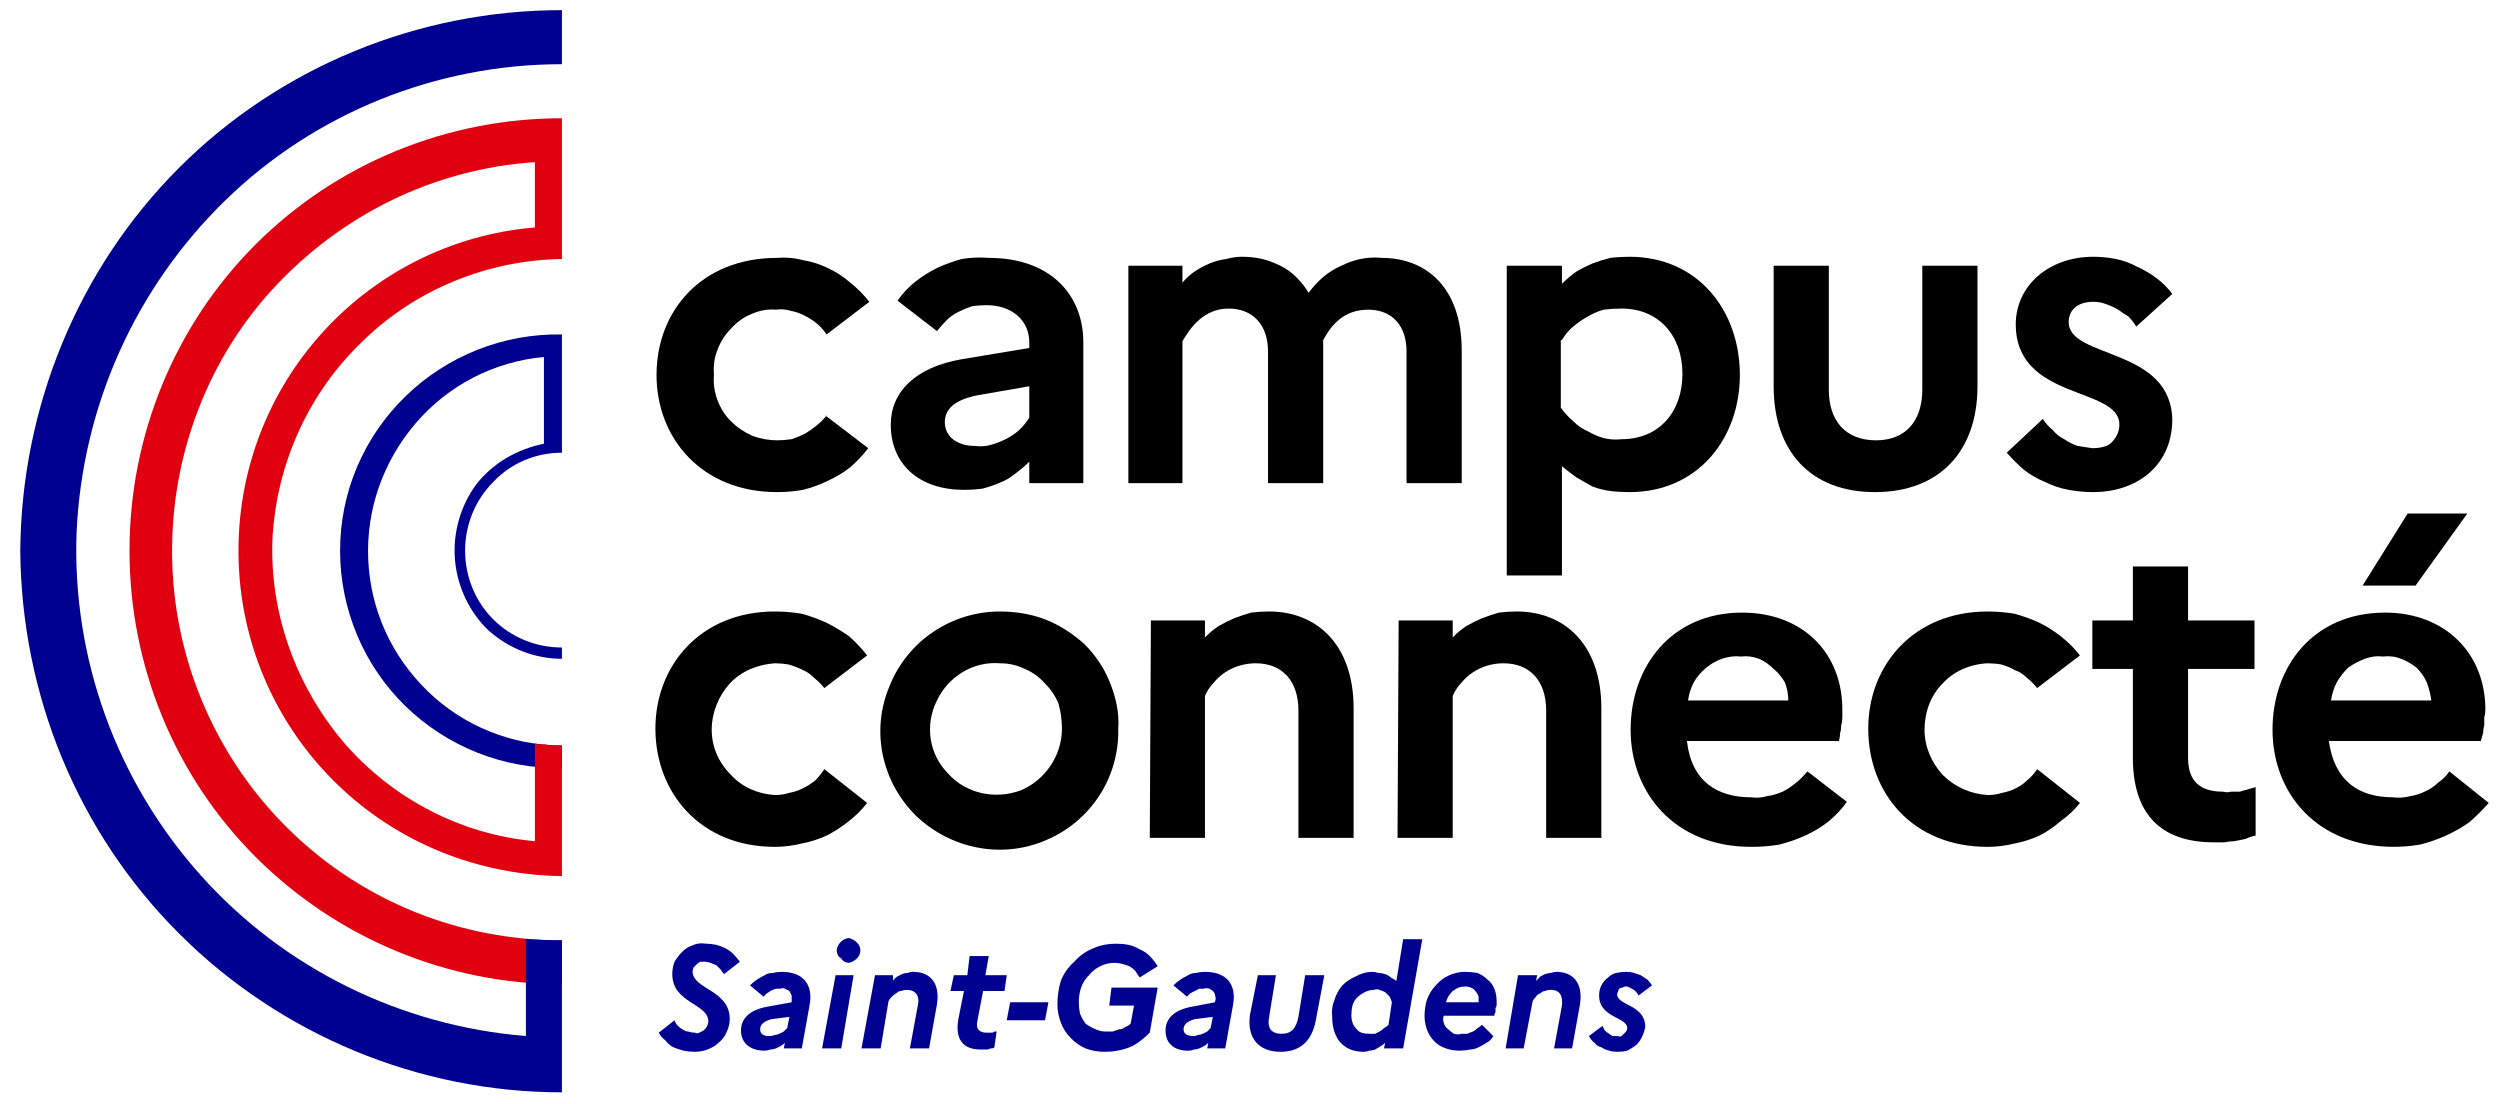 <?xml version="1.0" encoding="UTF-8"?> <svg xmlns="http://www.w3.org/2000/svg" version="1.2" viewBox="0 0 222 98" width="222" height="98"><title>Saint-Gaudens_CC_RVB </title><style> .s0 { fill: #000000 } .s1 { fill: #000091 } .s2 { fill: #e1000f } </style><path class="s0" d="m73.2 68.3l3.8 3q-0.7 0.9-1.6 1.6-1 0.8-2 1.3-1.1 0.5-2.2 0.7-1.2 0.3-2.4 0.3c-6.6 0-10.6-4.8-10.6-10.5 0-5.6 4-10.4 10.6-10.4q1.2 0 2.4 0.2 1.1 0.3 2.2 0.8 1 0.5 2 1.2 0.9 0.8 1.6 1.7l-3.8 2.9q-0.4-0.5-0.9-0.9-0.5-0.5-1-0.7-0.6-0.3-1.3-0.5-0.6-0.1-1.2-0.1c-1.5 0.1-3 0.7-4 1.8-1 1.1-1.6 2.6-1.6 4.1 0 1.5 0.6 2.9 1.7 4 1 1.1 2.4 1.7 3.9 1.8q0.7 0 1.3-0.2 0.6-0.1 1.2-0.4 0.6-0.3 1.1-0.7 0.4-0.4 0.8-1z"></path><path class="s0" d="m99.3 64.7c0.1 4.3-2.4 8.2-6.4 9.9-3.9 1.7-8.5 0.8-11.6-2.2-3-3-4-7.5-2.3-11.5 1.6-4 5.5-6.6 9.8-6.6 1.3 0 2.7 0.2 4 0.7 1.3 0.5 2.5 1.3 3.5 2.2 1 1 1.8 2.2 2.3 3.5 0.5 1.3 0.8 2.6 0.7 4zm-5 0q0-1.1-0.3-2.2-0.4-1-1.2-1.8-0.8-0.9-1.8-1.3-1-0.5-2.2-0.5c-2.4-0.2-4.6 1.2-5.6 3.3-1.1 2.2-0.7 4.8 1 6.5 1.6 1.8 4.2 2.3 6.4 1.5 2.2-0.9 3.7-3.1 3.7-5.5z"></path><path class="s0" d="m102.2 55.1h4.8v1.5q0.6-0.6 1.2-1 0.7-0.4 1.4-0.7 0.8-0.3 1.5-0.5 0.8-0.1 1.6-0.1c4.2 0 7.5 2.9 7.5 8.6v11.5h-4.9v-11.3c0-2.6-1.4-4.2-3.8-4.2q-0.7 0-1.4 0.2-0.7 0.2-1.3 0.6-0.6 0.4-1 0.9-0.5 0.5-0.8 1.2v12.6h-4.9z"></path><path class="s0" d="m124.2 55.1h4.8v1.5q0.6-0.6 1.2-1 0.7-0.4 1.4-0.7 0.8-0.3 1.5-0.5 0.8-0.1 1.6-0.1c4.2 0 7.5 2.9 7.5 8.6v11.5h-4.9v-11.3c0-2.6-1.4-4.2-3.8-4.2q-0.7 0-1.4 0.2-0.7 0.2-1.3 0.6-0.6 0.4-1 0.9-0.5 0.5-0.8 1.2v12.6h-4.9z"></path><path class="s0" d="m155.5 75.2c-6.8 0-10.7-4.8-10.7-10.4 0-5.6 3.6-10.4 9.9-10.4 5.4 0 8.9 3.6 8.9 8.6q0 0.4 0 0.7 0 0.4-0.1 0.7 0 0.4-0.1 0.7 0 0.3-0.1 0.7h-13.5c0.4 3.6 2.7 5 5.7 5q0.7 0.1 1.4-0.1 0.7-0.1 1.4-0.4 0.6-0.3 1.2-0.8 0.5-0.4 1-1l3.5 2.7q-0.7 1-1.7 1.8-0.9 0.7-2 1.2-1.1 0.5-2.3 0.8-1.2 0.2-2.4 0.2m-5.7-13h8.9q0-0.8-0.3-1.6-0.4-0.7-1-1.2-0.6-0.6-1.3-0.9-0.8-0.3-1.6-0.2-0.8-0.1-1.7 0.2-0.8 0.3-1.4 0.8-0.7 0.6-1.1 1.3-0.4 0.8-0.5 1.6z"></path><path class="s0" d="m180.9 68.3l3.8 3q-0.7 0.9-1.7 1.6-0.9 0.8-1.9 1.3-1.1 0.5-2.2 0.7-1.2 0.3-2.4 0.3c-6.7 0-10.6-4.8-10.6-10.5 0-5.6 4-10.4 10.6-10.4q1.2 0 2.4 0.2 1.1 0.3 2.2 0.8 1 0.5 1.9 1.2 1 0.8 1.7 1.7l-3.8 2.9q-0.4-0.5-0.9-0.9-0.5-0.5-1.1-0.7-0.5-0.3-1.2-0.5-0.6-0.1-1.3-0.1c-1.5 0.1-2.9 0.7-3.9 1.8-1.1 1.1-1.6 2.6-1.6 4.1 0 1.5 0.6 2.9 1.6 4 1.1 1.1 2.5 1.7 4 1.8q0.7 0 1.3-0.2 0.6-0.1 1.2-0.4 0.6-0.3 1-0.7 0.5-0.4 0.9-1z"></path><path class="s0" d="m189.4 59.4h-3.6v-4.3h3.6v-4.8h4.9v4.8h5.9v4.3h-5.9v7.9c0 2.2 1.2 3 3.1 3q0.4 0.1 0.7 0 0.4 0 0.8 0 0.3-0.1 0.7-0.2 0.3-0.1 0.7-0.2v4.3q-0.5 0.1-0.9 0.3-0.5 0.1-1 0.2-0.4 0-0.9 0.1-0.5 0-0.9 0c-4.9 0-7.2-2.7-7.2-7.5z"></path><path class="s0" d="m209.8 52l4-6.4h5.3l-4.6 6.4zm2.8 23.2c-6.9 0-10.8-4.8-10.8-10.4 0-5.6 3.6-10.4 10-10.4 5.3 0 8.9 3.6 8.9 8.6q0 0.4-0.1 0.7 0 0.4 0 0.7-0.1 0.4-0.1 0.7-0.1 0.3-0.2 0.7h-13.5c0.5 3.6 2.7 5 5.7 5q0.8 0.1 1.5-0.1 0.7-0.1 1.3-0.4 0.7-0.3 1.2-0.8 0.6-0.4 1-1l3.5 2.8q-0.8 0.9-1.7 1.7-1 0.7-2.1 1.2-1.1 0.5-2.3 0.8-1.2 0.2-2.4 0.2m-5.5-13h8.9q-0.1-0.8-0.4-1.6-0.3-0.7-0.9-1.3-0.6-0.5-1.4-0.8-0.7-0.3-1.6-0.2-0.8-0.1-1.6 0.2-0.8 0.3-1.5 0.8-0.6 0.6-1 1.3-0.4 0.8-0.5 1.6z"></path><path class="s0" d="m73.3 36.9l3.8 2.9q-0.7 0.9-1.6 1.7-0.9 0.7-2 1.2-1 0.5-2.2 0.8-1.1 0.2-2.3 0.2c-6.7 0-10.7-4.8-10.7-10.4 0-5.7 4-10.4 10.7-10.4q1.2-0.1 2.3 0.2 1.2 0.2 2.2 0.7 1.1 0.5 2 1.3 0.9 0.7 1.7 1.7l-3.8 2.9q-0.4-0.6-0.9-1-0.5-0.4-1.1-0.7-0.6-0.3-1.2-0.4-0.6-0.2-1.3-0.1-1.1-0.1-2.2 0.4-1 0.4-1.8 1.3-0.8 0.8-1.2 1.9-0.4 1-0.3 2.2-0.1 1.1 0.3 2.2 0.4 1.1 1.2 1.9 0.8 0.8 1.9 1.3 1.1 0.4 2.2 0.4 0.6 0 1.3-0.1 0.6-0.2 1.2-0.5 0.5-0.3 1-0.7 0.5-0.4 0.9-0.9"></path><path class="s0" d="m79.1 37.7c0-2.9 2.2-5.1 6.3-5.8l6-1v-0.5c0-2-1.6-3.3-3.8-3.3q-0.7 0-1.3 0.1-0.6 0.2-1.2 0.5-0.6 0.3-1 0.7-0.5 0.5-0.9 1l-3.5-2.7q0.7-1 1.6-1.7 0.9-0.7 1.9-1.2 1.1-0.5 2.2-0.8 1.2-0.2 2.4-0.1c5.5 0 8.4 3.3 8.4 7.5v12.5h-4.8v-1.9q-0.6 0.6-1.3 1.1-0.6 0.5-1.4 0.8-0.7 0.3-1.5 0.5-0.8 0.1-1.6 0.1c-3.9 0-6.5-2.2-6.5-5.8zm7.5 1.9q0.7 0.1 1.4-0.1 0.7-0.2 1.3-0.5 0.6-0.3 1.2-0.8 0.5-0.5 0.9-1.1v-2.8l-4.6 0.8c-2 0.4-2.9 1.2-2.9 2.4 0 1.2 1 2.1 2.7 2.1z"></path><path class="s0" d="m100.2 23.6h4.8v1.5q0.5-0.6 1.1-1 0.6-0.4 1.3-0.7 0.7-0.3 1.5-0.4 0.7-0.2 1.4-0.2 0.9 0 1.8 0.2 0.8 0.2 1.6 0.6 0.8 0.4 1.4 1 0.7 0.7 1.1 1.4 0.6-0.8 1.3-1.4 0.7-0.6 1.6-1 0.8-0.4 1.7-0.6 1-0.2 1.9-0.1c4 0 7.1 2.7 7.1 8.2v11.8h-4.9v-11.7c0-2.3-1.3-3.7-3.4-3.7-2.2 0-3.3 1.4-4 2.7q0 0.1 0 0.2 0 0.1 0 0.2 0 0.1 0 0.2 0 0.1 0 0.2v11.9h-4.9v-11.7c0-2.3-1.3-3.8-3.5-3.8-2.2 0-3.4 1.7-4.1 2.9v12.6h-4.8z"></path><path class="s0" d="m133.8 23.6h4.9v1.6q0.6-0.6 1.3-1.1 0.7-0.4 1.4-0.7 0.8-0.3 1.6-0.5 0.8-0.1 1.7-0.1c6.1 0 9.8 4.8 9.8 10.5 0 5.6-3.7 10.4-9.8 10.4q-0.9 0-1.7-0.1-0.8-0.1-1.6-0.4-0.7-0.4-1.4-0.8-0.7-0.5-1.3-1v9.7h-4.9zm4.8 6.6v6q0.5 0.7 1.1 1.2 0.6 0.6 1.3 0.9 0.7 0.4 1.4 0.6 0.8 0.2 1.6 0.1c3.3 0 5.4-2.4 5.4-5.8 0-3.4-2.1-5.8-5.4-5.8q-0.8 0-1.6 0.1-0.7 0.2-1.4 0.6-0.7 0.4-1.3 0.9-0.6 0.5-1 1.2"></path><path class="s0" d="m170.7 23.6h4.9v10.7c0 5.8-3.4 9.4-9.1 9.4-5.7 0-9-3.6-9-9.4v-10.7h4.9v11c0 2.8 1.5 4.5 4.2 4.5 2.6 0 4.1-1.7 4.1-4.5z"></path><path class="s0" d="m181.4 37.2q0.4 0.6 0.9 1 0.4 0.5 1 0.8 0.6 0.4 1.2 0.6 0.7 0.1 1.3 0.2 0.5 0 0.9-0.1 0.5-0.1 0.8-0.4 0.3-0.3 0.5-0.7 0.2-0.4 0.2-0.9c0-3.4-9.2-2.1-9.2-8.9 0-3.4 2.9-6 6.9-6q1 0 2 0.2 1 0.2 1.9 0.7 0.9 0.4 1.7 1 0.8 0.6 1.4 1.4l-3.2 2.9q-0.3-0.5-0.7-0.9-0.5-0.3-0.9-0.6-0.5-0.3-1.1-0.5-0.5-0.2-1.1-0.2c-1.5 0-2.2 0.8-2.2 1.8 0 3.3 9.2 2.2 9.2 8.8-0.1 4.1-3.3 6.3-7 6.3q-1.1 0-2.2-0.2-1.1-0.2-2.1-0.7-1-0.4-1.9-1.1-0.8-0.7-1.5-1.5z"></path><path class="s1" d="m64.8 90.5q0 0.6-0.3 1.2-0.2 0.5-0.7 0.9-0.4 0.4-1 0.6-0.5 0.2-1.1 0.2-0.5 0-1-0.1-0.4-0.1-0.9-0.3-0.4-0.2-0.7-0.6-0.4-0.3-0.6-0.7l1.4-1.1q0.1 0.3 0.3 0.5 0.2 0.2 0.4 0.3 0.3 0.2 0.5 0.2 0.3 0.1 0.6 0.1 0.2 0.1 0.4 0 0.2-0.1 0.4-0.2 0.2-0.2 0.3-0.4 0.1-0.2 0.1-0.4c0-1.6-3.2-1.6-3.2-4.2q0-0.6 0.2-1.1 0.3-0.5 0.7-0.9 0.4-0.4 1-0.6 0.5-0.2 1.1-0.1 0.4 0 0.9 0.1 0.4 0.1 0.8 0.3 0.4 0.2 0.7 0.5 0.3 0.3 0.6 0.7l-1.4 1.1q-0.2-0.2-0.3-0.4-0.2-0.2-0.4-0.4-0.3-0.1-0.5-0.2-0.3-0.1-0.5-0.1-0.2 0-0.4 0-0.2 0.1-0.3 0.2-0.2 0.2-0.3 0.3-0.1 0.2-0.1 0.4c0.1 1.6 3.3 1.6 3.3 4.2z"></path><path class="s1" d="m65.8 91.5c0-1 0.7-1.8 2.3-2.1l2.2-0.4v-0.1q0-0.2 0-0.5-0.1-0.2-0.2-0.4-0.2-0.1-0.4-0.2-0.2-0.1-0.4 0-0.2 0-0.4 0-0.3 0.1-0.5 0.2-0.1 0.1-0.3 0.2-0.2 0.2-0.3 0.3l-1.2-1q0.3-0.3 0.6-0.5 0.3-0.2 0.7-0.4 0.3-0.2 0.7-0.2 0.4-0.1 0.8-0.1c2 0 2.8 1.2 2.5 2.9l-0.7 3.9h-1.6l0.1-0.5q-0.2 0.2-0.4 0.3-0.2 0.1-0.4 0.2-0.3 0.1-0.5 0.1-0.3 0.1-0.5 0.1c-1.2 0-2.1-0.6-2.1-1.8zm2.5 0.5q0.3 0 0.5-0.1 0.2 0 0.4-0.1 0.2-0.1 0.4-0.2 0.2-0.2 0.3-0.3l0.2-1-1.6 0.2c-0.7 0.2-1 0.5-1 0.9q0 0.6 0.8 0.6z"></path><path class="s1" d="m74.2 86.6h1.6l-1.1 6.5h-1.7zm0.1-2.2q0-0.2 0.1-0.4 0.1-0.2 0.3-0.4 0.1-0.1 0.3-0.2 0.2-0.1 0.4-0.1 0.4 0.1 0.7 0.4 0.3 0.3 0.3 0.7 0 0.4-0.3 0.7-0.3 0.3-0.7 0.4-0.2 0-0.4-0.1-0.2-0.1-0.3-0.3-0.2-0.1-0.3-0.3-0.1-0.2-0.1-0.4z"></path><path class="s1" d="m77.7 86.6h1.6v0.5q0.1-0.2 0.4-0.4 0.2-0.1 0.4-0.2 0.2-0.1 0.5-0.1 0.2-0.1 0.5-0.1c1.5 0 2.4 1 2.1 2.9l-0.7 3.9h-1.7l0.7-3.8c0.2-0.9-0.2-1.4-1-1.4q-0.2 0-0.5 0.1-0.2 0-0.4 0.2-0.2 0.1-0.4 0.3-0.2 0.2-0.3 0.4l-0.7 4.2h-1.7z"></path><path class="s1" d="m85.6 88h-1.2l0.3-1.4h1.2l0.2-1.7h1.7l-0.3 1.7h1.9l-0.2 1.4h-1.9l-0.5 2.6c-0.2 0.8 0.2 1.1 0.8 1.1q0.1 0 0.2 0 0.2 0 0.3 0 0.1 0 0.2-0.1 0.1 0 0.2 0l-0.2 1.4q-0.1 0.1-0.3 0.1-0.1 0-0.3 0.1-0.1 0-0.3 0-0.1 0-0.3 0c-1.6 0-2.3-0.9-2-2.7z"></path><path class="s1" d="m93.1 89l-0.3 1.6h-3.4l0.3-1.6z"></path><path class="s1" d="m93.9 89.2q0-1.1 0.3-2.1 0.4-1 1.2-1.7 0.7-0.8 1.7-1.2 0.9-0.4 2-0.4 0.6 0 1.1 0.1 0.5 0.1 1 0.4 0.5 0.2 0.9 0.6 0.4 0.4 0.7 0.9l-1.6 1q-0.2-0.3-0.4-0.6-0.2-0.2-0.5-0.4-0.3-0.1-0.6-0.2-0.4-0.1-0.7-0.1-0.7 0-1.3 0.3-0.6 0.3-1 0.8-0.5 0.5-0.7 1.1-0.2 0.6-0.2 1.3 0 0.5 0.1 1 0.2 0.5 0.5 0.9 0.4 0.3 0.9 0.5 0.4 0.2 0.9 0.2 0.3 0 0.6 0 0.3-0.1 0.6-0.2 0.3 0 0.5-0.2 0.3-0.1 0.5-0.3l0.3-1.6h-2.2l0.2-1.6h4.1l-0.7 4q-0.4 0.4-0.8 0.7-0.5 0.4-1 0.6-0.5 0.2-1.1 0.3-0.5 0.1-1.1 0.1-0.9 0-1.7-0.3-0.7-0.3-1.3-0.9-0.6-0.6-0.9-1.4-0.3-0.8-0.3-1.6z"></path><path class="s1" d="m103.5 91.5c0-1 0.7-1.8 2.3-2.1l2.1-0.4v-0.1q0.1-0.2 0-0.5 0-0.2-0.2-0.4-0.1-0.1-0.3-0.2-0.3-0.1-0.5 0-0.2 0-0.4 0-0.2 0.1-0.4 0.2-0.2 0.1-0.4 0.2-0.2 0.2-0.3 0.3l-1.2-1q0.3-0.3 0.6-0.5 0.3-0.2 0.7-0.4 0.3-0.2 0.7-0.2 0.4-0.1 0.8-0.1c2 0 2.8 1.2 2.5 2.9l-0.7 3.9h-1.6l0.1-0.5q-0.2 0.2-0.4 0.3-0.2 0.1-0.4 0.2-0.3 0.1-0.5 0.1-0.2 0.1-0.5 0.1c-1.2 0-2-0.6-2-1.8zm2.5 0.5q0.2 0 0.4-0.1 0.2 0 0.4-0.1 0.2-0.1 0.4-0.2 0.2-0.2 0.3-0.3l0.2-1-1.6 0.2c-0.7 0.2-1 0.5-1 0.9 0 0.4 0.3 0.6 0.9 0.6z"></path><path class="s1" d="m115.9 86.6h1.7l-0.7 3.7c-0.3 2-1.3 3.1-3.2 3.1-1.9 0-3-1.2-2.7-3.3l0.7-3.5h1.6l-0.6 3.7c-0.2 1 0.2 1.5 1.1 1.5 0.9 0 1.3-0.5 1.5-1.5z"></path><path class="s1" d="m121.9 86.3q0.2 0 0.5 0.1 0.3 0 0.6 0.1 0.3 0.1 0.5 0.3 0.2 0.1 0.5 0.3l0.6-3.7h1.7l-1.7 9.7h-1.7l0.1-0.5q-0.2 0.2-0.4 0.3-0.3 0.2-0.5 0.3-0.3 0.1-0.5 0.1-0.3 0.1-0.5 0.1c-1.9 0-2.8-1.3-2.8-3.1q-0.1-0.8 0.2-1.5 0.2-0.7 0.7-1.3 0.5-0.5 1.2-0.8 0.7-0.4 1.5-0.4zm-0.3 5.5q0.2 0 0.5 0 0.2-0.1 0.4-0.2 0.2-0.1 0.4-0.3 0.2-0.1 0.4-0.3l0.3-2q-0.1-0.3-0.2-0.5-0.2-0.2-0.4-0.4-0.2-0.1-0.5-0.2-0.2-0.1-0.5 0-0.4 0-0.8 0.2-0.4 0.2-0.7 0.5-0.3 0.3-0.4 0.7-0.1 0.4-0.1 0.9 0 0.3 0.1 0.6 0.1 0.3 0.3 0.5 0.2 0.3 0.5 0.4 0.3 0.1 0.7 0.1z"></path><path class="s1" d="m126.5 90.2q0-0.7 0.2-1.4 0.3-0.8 0.8-1.3 0.5-0.6 1.2-0.9 0.7-0.3 1.4-0.3 0.5 0 1.1 0.1 0.5 0.2 0.9 0.6 0.4 0.3 0.6 0.8 0.2 0.5 0.2 1.1 0 0.1 0 0.3 0 0.2-0.1 0.3 0 0.2 0 0.4-0.1 0.1-0.1 0.3h-4.5q-0.1 0.3 0 0.6 0.1 0.4 0.4 0.6 0.2 0.2 0.5 0.4 0.4 0.1 0.7 0 0.3 0 0.5 0 0.2-0.1 0.5-0.2 0.2-0.1 0.4-0.3 0.2-0.1 0.4-0.3l1 1q-0.2 0.4-0.6 0.6-0.3 0.2-0.7 0.4-0.4 0.2-0.8 0.2-0.4 0.1-0.9 0.1-0.6 0-1.2-0.2-0.6-0.2-1-0.6-0.5-0.5-0.7-1.1-0.2-0.6-0.2-1.2zm1.9-1.2h2.9q0-0.3 0-0.5-0.1-0.3-0.3-0.5-0.1-0.2-0.4-0.3-0.2-0.1-0.5-0.1-0.3 0-0.6 0.1-0.2 0.1-0.5 0.3-0.2 0.2-0.4 0.5-0.1 0.2-0.2 0.5z"></path><path class="s1" d="m134.8 86.6h1.7l-0.1 0.5q0.2-0.2 0.4-0.4 0.2-0.1 0.4-0.2 0.3-0.1 0.5-0.1 0.3-0.1 0.5-0.1c1.5 0 2.4 1 2.1 2.9l-0.7 3.9h-1.6l0.7-3.8c0.1-0.9-0.2-1.4-1-1.4q-0.3 0-0.5 0.1-0.2 0-0.4 0.2-0.3 0.1-0.4 0.3-0.2 0.2-0.3 0.4l-0.8 4.2h-1.6z"></path><path class="s1" d="m146.1 91.2q-0.1 0.5-0.3 0.9-0.2 0.4-0.5 0.7-0.4 0.3-0.8 0.5-0.4 0.1-0.9 0.1-0.4 0-0.7-0.1-0.4-0.1-0.7-0.3-0.4-0.1-0.6-0.4-0.3-0.2-0.5-0.6l1.2-0.9q0.1 0.2 0.2 0.4 0.2 0.2 0.4 0.3 0.1 0.1 0.3 0.2 0.3 0 0.5 0 0.1 0.1 0.3 0 0.1-0.1 0.2-0.2 0.1-0.1 0.2-0.2 0.1-0.2 0.1-0.3c0-1-2.5-0.9-2.5-2.9q0-0.5 0.2-0.9 0.2-0.4 0.6-0.7 0.3-0.3 0.7-0.4 0.5-0.1 0.9-0.1 0.4 0 0.7 0.1 0.3 0.1 0.6 0.2 0.3 0.2 0.6 0.4 0.2 0.2 0.4 0.5l-1.2 0.9q-0.1-0.2-0.2-0.3-0.1-0.1-0.2-0.2-0.2-0.1-0.4-0.2-0.1-0.1-0.3-0.1-0.2 0-0.3 0.1-0.2 0-0.3 0.1-0.1 0.1-0.1 0.2-0.1 0.2-0.1 0.3c0 1 2.5 0.9 2.5 2.9z"></path><path class="s1" d="m49.9 30.8v-1.1c-5.2-0.1-10.2 1.9-13.9 5.5-3.7 3.6-5.8 8.5-5.8 13.7 0 5.2 2.1 10.2 5.8 13.8 3.7 3.6 8.7 5.6 13.9 5.5v-2c-4.4 0-8.7-1.7-11.9-4.8-3.2-3.1-5.1-7.2-5.3-11.7-0.2-4.4 1.3-8.7 4.2-12.1 2.9-3.4 7-5.5 11.4-5.9v7.7c-2.4 0.5-4.5 1.7-6 3.6-1.4 1.9-2.1 4.3-1.9 6.7 0.2 2.4 1.3 4.7 3 6.3 1.8 1.6 4.1 2.5 6.5 2.5v-1c-2.3 0-4.5-0.9-6.1-2.5-1.6-1.6-2.5-3.8-2.5-6.1 0-2.3 0.9-4.5 2.5-6.1 1.6-1.7 3.8-2.6 6.1-2.6v-0.3z"></path><path class="s2" d="m49.9 14.3v-3.8c-10.2 0-20 4-27.2 11.2-7.2 7.2-11.2 17-11.2 27.2 0 10.2 4 20 11.2 27.2 7.2 7.2 17 11.3 27.2 11.3v-3.9c-9 0-17.6-3.4-24.1-9.7-6.4-6.2-10.2-14.7-10.5-23.7-0.3-8.9 2.8-17.7 8.8-24.3 6.1-6.7 14.4-10.8 23.4-11.4v5.8c-7.4 0.6-14.3 4.1-19.2 9.7-4.9 5.6-7.4 12.8-7.1 20.2 0.3 7.5 3.5 14.5 8.8 19.6 5.4 5.2 12.5 8 19.9 8.1v-2.9-8.7h-0.4q-0.3 0-0.5 0-0.3 0-0.5-0.1-0.3 0-0.5 0-0.3 0-0.5-0.1v8.7c-6.6-0.6-12.7-3.8-17-8.8-4.3-5.1-6.6-11.6-6.3-18.2 0.4-6.6 3.2-12.8 8-17.4 4.7-4.6 11.1-7.2 17.7-7.3v-2.9z"></path><path class="s1" d="m49.9 5.7v-4.8c-12.7 0-25 5-34 14-9 9-14 21.3-14.1 34 0.1 12.8 5.1 25 14.1 34 9 9 21.3 14.1 34 14.1v-4.8-8.7q-1.6 0-3.2-0.1v8.6c-11.1-0.9-21.5-6-28.9-14.3-7.5-8.4-11.4-19.3-11-30.4 0.5-11.2 5.2-21.7 13.2-29.5 8-7.8 18.8-12.1 29.9-12.1z"></path></svg> 